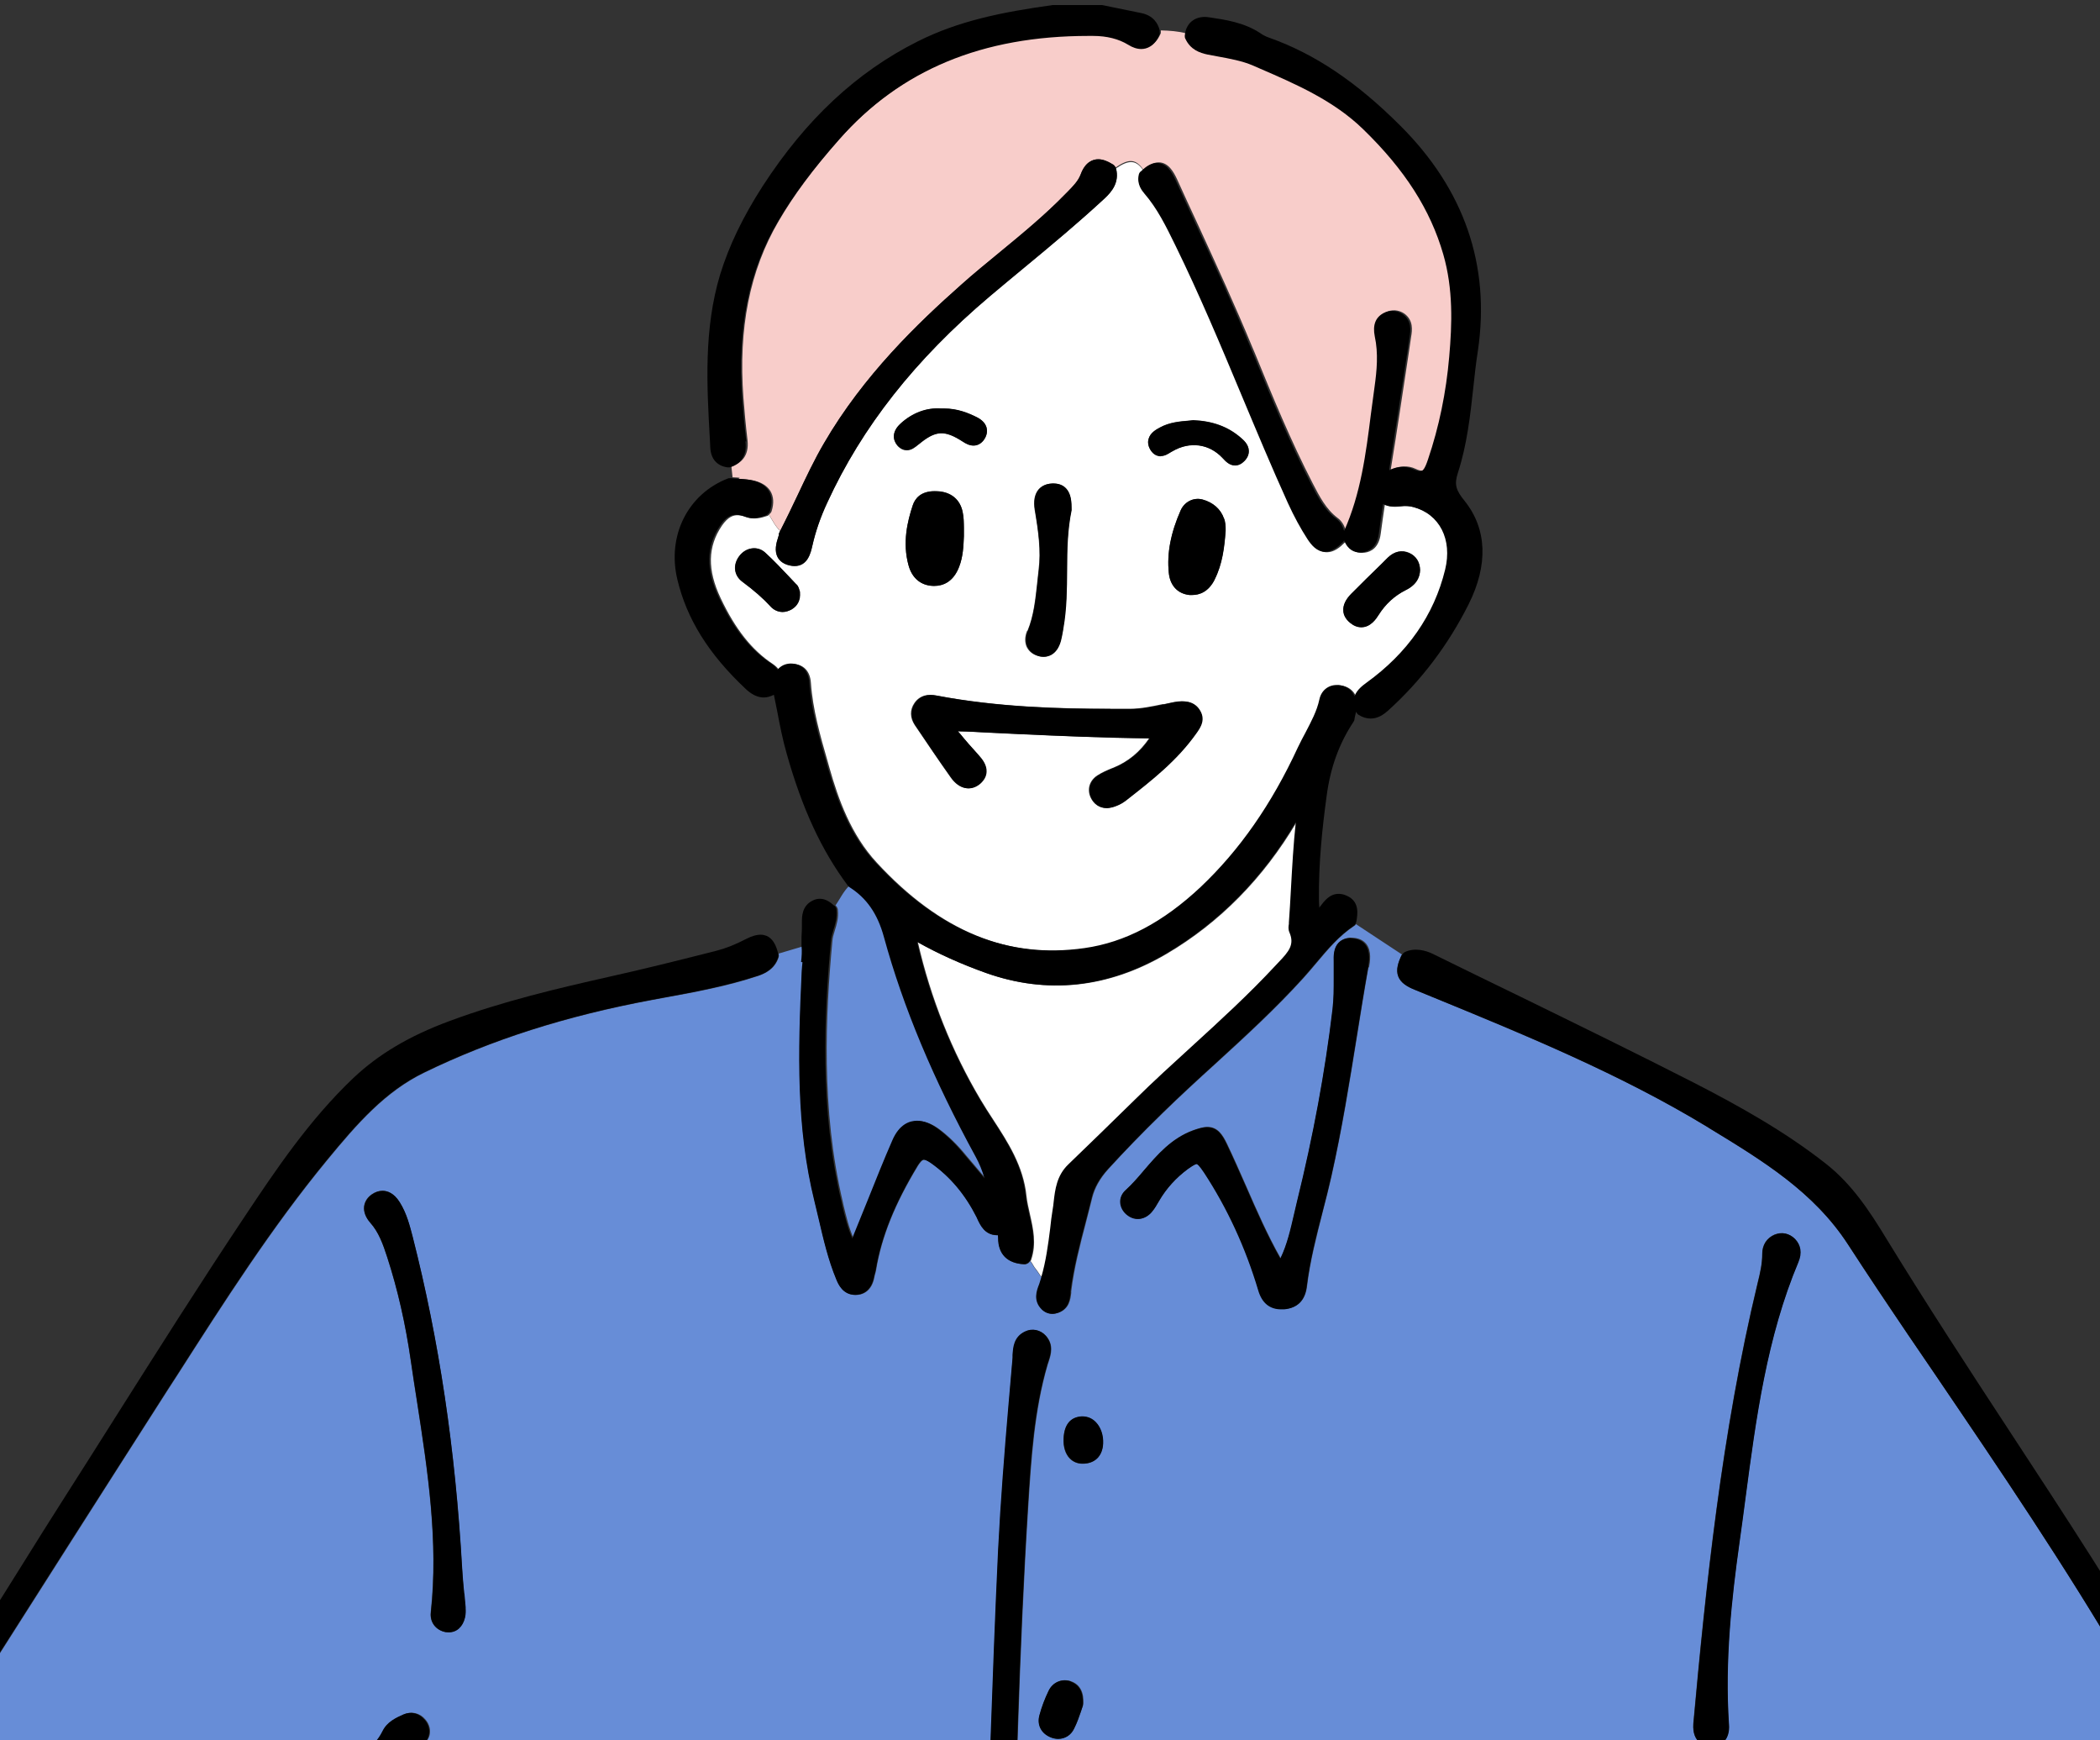<svg width="210" height="174" viewBox="0 0 210 174" fill="none" xmlns="http://www.w3.org/2000/svg">
<rect x="0" y="0" width="210" height="174" fill="#333333" stroke="none"/>
<path d="M217.691 176.802C216.607 173.755 214.93 170.932 213.315 168.192L212.456 166.719C206.606 156.697 199.98 146.942 193.578 137.513L190.735 133.341C188.813 130.518 186.768 127.471 184.804 124.424C181.389 119.167 176.296 116.059 170.917 112.786L170.794 112.704C162.082 107.407 152.53 103.501 143.286 99.697L141.486 98.96C140.791 98.674 140.095 98.306 139.829 97.631C139.564 96.956 139.829 96.199 140.157 95.504C140.157 95.484 140.198 95.463 140.218 95.443C138.684 94.42 137.13 93.418 135.596 92.395C135.555 92.477 135.494 92.538 135.412 92.579C133.939 93.561 132.814 94.89 131.628 96.302C131.199 96.813 130.79 97.304 130.34 97.795C127.578 100.842 124.511 103.664 121.545 106.364C119.807 107.939 118.007 109.596 116.309 111.252C114.223 113.277 112.444 115.118 110.828 116.897C110.01 117.797 109.478 118.758 109.233 119.72C109.028 120.558 108.803 121.376 108.599 122.215C108.006 124.464 107.412 126.776 107.126 129.107V129.271C107.044 129.905 106.942 130.866 105.838 131.255C105.654 131.316 105.47 131.357 105.285 131.357C104.876 131.357 104.488 131.193 104.222 130.907C103.363 130.027 103.752 129.005 103.976 128.391C104.038 128.269 104.058 128.125 104.099 128.003L104.161 127.798C104.161 127.798 104.161 127.737 104.181 127.716C103.936 127.471 103.772 127.144 103.547 126.878C103.342 126.632 103.22 126.326 103.015 126.08C102.893 126.305 102.647 126.428 102.422 126.407C100.745 126.326 99.845 125.405 99.845 123.79C99.845 123.605 99.845 123.544 99.825 123.503C99.825 123.503 99.743 123.503 99.661 123.503C98.516 123.462 98.066 122.542 97.779 121.908L97.698 121.724C96.573 119.454 95.08 117.674 93.137 116.304C92.728 116.018 92.503 115.956 92.4 115.956C92.196 115.956 91.93 116.345 91.787 116.57C89.496 120.354 88.167 123.646 87.615 126.96C87.594 127.103 87.553 127.246 87.512 127.389C87.492 127.471 87.472 127.553 87.451 127.635C87.185 129.209 86.162 129.475 85.569 129.475C84.301 129.475 83.872 128.412 83.667 127.941C82.849 125.978 82.358 123.912 81.908 121.908C81.765 121.315 81.622 120.701 81.479 120.108C79.659 112.745 79.822 105.342 80.211 97.12C80.211 96.813 80.252 96.506 80.293 96.22C80.354 95.647 80.395 95.115 80.334 94.604C79.516 94.85 78.697 95.095 77.859 95.34C77.9 95.463 77.9 95.606 77.859 95.729C77.47 96.895 76.529 97.324 75.834 97.57C72.705 98.613 69.453 99.206 66.303 99.778L65.199 99.983C56.65 101.578 49.185 103.951 42.435 107.244C38.55 109.125 35.727 112.336 32.721 115.997C27.178 122.726 22.413 130.191 17.79 137.411L16.85 138.863C10.366 148.987 3.924 159.131 -2.539 169.276L-9.595 180.361C-9.698 180.524 -9.779 180.688 -9.861 180.872L-10.025 181.179C-10.025 181.179 -10.107 181.301 -10.168 181.363C-9.575 181.936 -8.839 182.345 -8.245 182.917C-8.143 182.917 -8.082 182.938 -8.082 183.04C-8.02 183.04 -8 183.081 -7.98 183.122C-7.898 183.183 -7.836 183.244 -7.755 183.306C-6.609 184.185 -5.464 185.065 -4.339 185.944C-4.237 185.944 -4.196 185.965 -4.175 186.067C-4.114 186.067 -4.094 186.108 -4.073 186.149C-3.991 186.21 -3.93 186.271 -3.848 186.333C-0.105 189.257 3.637 192.182 7.36 195.107C7.462 195.107 7.503 195.127 7.523 195.23L7.626 195.311C7.626 195.311 7.769 195.455 7.83 195.516C9.753 196.968 11.655 198.4 13.577 199.852C14.988 197.991 16.645 196.293 18.22 194.677C18.936 193.941 19.651 193.205 20.347 192.448L23.558 188.992C27.792 184.41 32.168 179.665 36.668 175.166C37.281 174.552 37.916 173.898 38.325 173.059C38.795 172.118 39.715 171.709 40.39 171.403C41.167 171.055 42.006 171.259 42.558 171.934C43.131 172.609 43.151 173.509 42.64 174.102C41.883 174.982 41.924 176.066 41.965 177.211V177.6C42.026 179.174 42.047 180.77 42.067 182.345C42.108 186.231 42.149 190.26 42.701 194.166C42.783 194.759 42.66 195.27 42.517 195.761C43.847 195.782 45.197 195.823 46.526 195.864C47.364 195.864 48.203 195.864 49.021 195.864C53.93 195.864 58.838 195.843 63.747 195.823C63.951 195.761 64.156 195.618 64.381 195.618C72.132 195.618 79.904 195.618 87.656 195.618C89.046 195.618 90.457 195.618 91.848 195.618C92.687 195.618 93.525 195.618 94.343 195.618C95.55 195.598 96.757 195.577 97.963 195.557C97.963 195.557 97.963 195.536 97.963 195.516C98.393 192.796 98.495 190.055 98.597 187.417L98.638 186.394C98.802 182.467 98.925 178.52 99.068 174.593C99.293 168.171 99.538 161.545 99.845 155.02C100.091 150.153 100.479 145.224 100.888 140.458C101.011 138.883 101.154 137.329 101.277 135.754V135.488C101.338 134.772 101.399 133.668 102.545 133.136C103.261 132.789 104.079 132.973 104.611 133.566C105.408 134.466 105.101 135.427 104.876 136.122L104.774 136.429C103.424 141.051 103.138 145.878 102.831 150.562C101.911 165.246 101.563 180.054 101.236 194.391C101.236 194.616 101.236 194.841 101.277 195.045L101.318 195.414C101.318 195.414 101.318 195.455 101.318 195.495C102.422 195.536 103.506 195.577 104.611 195.618C104.774 195.455 104.917 195.27 105.101 195.127C105.224 195.025 105.367 194.984 105.531 194.984H106.492C106.676 194.984 106.86 195.086 107.003 195.23C107.106 195.352 107.188 195.495 107.269 195.659C107.862 195.659 108.456 195.618 109.049 195.618C109.253 195.536 109.478 195.414 109.683 195.414C117.536 195.414 125.39 195.414 133.244 195.414C134.553 195.414 135.841 195.414 137.15 195.414C138.071 195.414 139.011 195.414 139.932 195.414C144.758 195.414 149.565 195.393 154.391 195.373C154.821 194.984 155.353 195.168 155.844 195.168C161.263 195.148 166.704 195.127 172.124 195.107C172.41 195.107 172.696 195.127 172.962 195.107C172.942 195.025 172.921 194.943 172.942 194.841L173.085 193.9C173.187 193.225 173.289 192.571 173.351 191.896L173.514 190.546C173.801 188.255 174.087 185.903 173.944 183.592C173.903 182.897 173.821 181.608 175.171 181.056C175.437 180.954 175.682 180.892 175.948 180.892C176.848 180.892 177.482 181.547 177.85 181.956C178.321 182.467 178.812 182.979 179.282 183.51C180.243 184.574 181.266 185.678 182.309 186.66C184.497 188.705 186.583 190.873 188.608 192.98C190.735 195.209 192.944 197.5 195.235 199.606C195.603 199.954 196.053 200.22 196.523 200.486C197.157 200.874 197.791 201.263 198.344 201.877C201.432 198.645 204.05 195.025 206.811 191.528C210.554 186.762 214.276 181.976 217.998 177.191C217.896 177.109 217.794 177.007 217.753 176.904L217.691 176.802ZM46.485 161.708C46.26 162.629 45.646 163.181 44.869 163.181C44.767 163.181 44.665 163.181 44.542 163.16C43.56 162.976 42.967 162.179 43.069 161.217C43.847 154.141 42.763 147.044 41.699 140.172C41.474 138.781 41.27 137.39 41.065 136C40.554 132.38 39.756 128.903 38.713 125.692C38.284 124.362 37.854 123.176 37.016 122.235C36.566 121.724 36.341 121.151 36.402 120.619C36.443 120.292 36.606 119.801 37.159 119.413C37.506 119.167 37.874 119.045 38.243 119.045C38.693 119.045 39.368 119.249 39.961 120.19C40.656 121.294 40.963 122.521 41.249 123.626C43.908 133.995 45.524 144.835 46.199 156.8C46.24 157.597 46.321 158.415 46.403 159.295L46.526 160.645V160.788C46.526 160.972 46.526 161.34 46.465 161.688L46.485 161.708ZM108.312 170.4C108.312 170.4 108.312 170.544 108.271 170.605C108.21 170.748 108.169 170.912 108.108 171.096C107.924 171.607 107.719 172.241 107.412 172.834C107.106 173.468 106.513 173.836 105.838 173.836C105.613 173.836 105.388 173.795 105.163 173.714C104.161 173.346 103.69 172.466 103.956 171.484C104.181 170.646 104.488 169.828 104.876 169.03C105.285 168.171 106.206 167.782 107.106 168.089C108.435 168.56 108.353 169.93 108.333 170.38L108.312 170.4ZM108.251 146.348C107.74 146.348 107.31 146.164 106.963 145.817C106.533 145.367 106.308 144.671 106.349 143.833C106.41 142.442 107.024 141.706 108.169 141.624C108.742 141.624 109.212 141.828 109.58 142.217C110.071 142.728 110.337 143.526 110.296 144.344C110.235 145.612 109.458 146.348 108.251 146.348ZM136.843 96.731C136.434 99.022 136.066 101.312 135.698 103.624C134.962 108.205 134.205 112.929 133.162 117.552C132.896 118.758 132.589 119.944 132.283 121.131C131.669 123.565 131.014 126.06 130.708 128.575C130.544 129.987 129.787 130.764 128.458 130.866C128.356 130.866 128.253 130.866 128.151 130.866C127.006 130.866 126.229 130.232 125.86 128.964C124.592 124.71 122.772 120.742 120.441 117.204C119.95 116.447 119.766 116.345 119.704 116.345C119.602 116.345 119.377 116.427 118.804 116.856C117.618 117.736 116.657 118.799 115.941 120.026C115.696 120.456 115.471 120.824 115.184 121.172C114.509 121.949 113.548 122.072 112.791 121.478C112.362 121.151 112.096 120.66 112.055 120.169C112.055 119.72 112.219 119.29 112.566 118.983C113.241 118.37 113.814 117.695 114.448 116.958C115.798 115.404 117.168 113.788 119.336 112.991C119.807 112.827 120.297 112.663 120.747 112.663C121.79 112.663 122.281 113.482 122.69 114.32C123.365 115.731 123.999 117.183 124.633 118.615C125.676 121.008 126.76 123.483 128.069 125.794C128.765 124.362 129.112 122.849 129.44 121.356C129.542 120.906 129.644 120.476 129.746 120.047C131.342 113.584 132.528 107.121 133.285 100.883C133.407 99.86 133.407 98.797 133.407 97.754C133.407 97.345 133.407 96.936 133.407 96.506V96.158C133.407 95.524 133.366 94.747 133.898 94.216C134.205 93.909 134.614 93.745 135.146 93.745C135.841 93.766 136.291 93.97 136.618 94.359C137.191 95.075 137.007 96.138 136.905 96.711L136.843 96.731ZM179.834 126.142C176.664 133.668 175.58 141.828 174.537 149.723C174.332 151.237 174.128 152.75 173.923 154.264C173.167 159.663 172.43 166.044 172.88 172.405C172.921 173.1 172.758 173.714 172.39 174.102C172.083 174.43 171.674 174.593 171.203 174.593C171.203 174.593 171.101 174.593 171.081 174.593C170.508 174.552 169.199 174.266 169.322 172.343C170.549 158.865 172.144 143.26 175.764 128.228C176.01 127.246 176.214 126.326 176.214 125.385C176.214 124.464 176.664 123.769 177.462 123.421C178.178 123.135 178.914 123.299 179.466 123.851C180.059 124.464 180.182 125.262 179.814 126.142H179.834Z" fill="#678DD7"/>
<path d="M111.564 16.762C111.564 16.762 111.605 16.824 111.605 16.865C111.953 18.256 111.176 19.176 110.48 19.83C107.863 22.244 105.102 24.555 102.402 26.784C101.256 27.745 100.091 28.686 98.966 29.647C91.521 35.947 86.204 42.676 82.727 50.263C82.031 51.756 81.54 53.168 81.234 54.579C81.07 55.295 80.784 56.604 79.454 56.604C79.311 56.604 79.147 56.583 78.963 56.542C78.411 56.419 78.002 56.133 77.777 55.745C77.409 55.09 77.614 54.333 77.839 53.658C77.859 53.597 77.859 53.536 77.879 53.495V53.331C77.879 53.331 77.941 53.209 77.982 53.147C77.982 53.127 78.002 53.106 78.023 53.086C77.532 52.636 77.245 52.022 76.898 51.47C76.857 51.511 76.796 51.552 76.755 51.572C76.1 51.797 75.405 51.961 74.709 51.715C74.362 51.593 74.034 51.511 73.769 51.511C73.359 51.511 72.828 51.634 72.194 52.554C70.762 54.661 70.721 56.972 72.071 59.815C73.544 62.923 75.2 65.01 77.307 66.4C77.573 66.584 77.777 66.789 77.92 66.993C78.207 66.625 78.636 66.4 79.209 66.38C80.334 66.38 81.009 67.075 81.091 68.261C81.275 70.941 82.031 73.579 82.768 76.136L82.952 76.79C83.831 79.899 85.099 83.457 87.676 86.239C94.057 93.152 100.888 95.933 108.619 94.829C112.689 94.256 116.493 92.252 120.236 88.714C124.143 85.053 127.313 80.472 129.951 74.765C130.197 74.254 130.462 73.743 130.728 73.252C131.301 72.168 131.853 71.145 132.099 69.979C132.283 69.1 132.978 68.527 133.837 68.527C133.857 68.527 134.001 68.527 134.021 68.527C134.778 68.589 135.351 69.018 135.616 69.652C135.862 68.977 136.475 68.548 136.803 68.302C140.934 65.337 143.572 61.533 144.677 56.992C145.413 53.965 144.125 51.45 141.486 50.734C141.2 50.652 140.914 50.611 140.648 50.611H140.484C140.014 50.652 139.727 50.672 139.502 50.672C139.073 50.672 138.746 50.591 138.48 50.427V50.488C138.337 51.47 138.193 52.431 138.071 53.372C137.887 54.763 137.109 55.172 136.475 55.254C136.373 55.254 136.271 55.274 136.169 55.274C135.657 55.274 134.982 55.049 134.594 54.068C134.553 54.129 134.532 54.19 134.492 54.231C134.001 54.722 133.408 55.213 132.692 55.213C131.874 55.213 131.321 54.538 130.933 53.945C130.237 52.902 129.603 51.715 128.969 50.325C127.354 46.746 125.799 43.085 124.327 39.526C122.261 34.577 120.114 29.463 117.721 24.575C116.78 22.653 115.921 20.894 114.612 19.38C114.428 19.155 113.835 18.48 114.06 17.519C114.08 17.396 114.162 17.274 114.244 17.192C114.285 17.151 114.326 17.11 114.366 17.09C113.63 15.965 112.894 15.944 111.585 16.844L111.564 16.762ZM79.168 60.919C78.882 61.083 78.575 61.185 78.248 61.185C77.798 61.185 77.368 61.001 77.041 60.633C76.305 59.835 75.405 59.037 74.219 58.158C73.38 57.524 73.257 56.481 73.912 55.601C74.566 54.722 75.732 54.538 76.489 55.233C77.368 56.031 78.186 56.91 78.984 57.749L79.618 58.424C79.843 58.649 79.904 58.915 79.925 59.058C79.945 59.119 79.966 59.181 79.966 59.242C80.027 59.978 79.741 60.551 79.147 60.919H79.168ZM135.126 59.365C136.107 58.362 137.109 57.381 138.112 56.419L138.786 55.745C139.441 55.111 140.198 54.947 140.934 55.274C141.609 55.581 141.998 56.195 142.018 56.992C141.977 58.281 140.954 58.792 140.607 58.976C139.461 59.549 138.562 60.387 137.846 61.512C137.662 61.798 137.089 62.698 136.148 62.698C135.78 62.698 135.412 62.555 135.044 62.269C134.492 61.839 134.369 61.369 134.348 61.042C134.307 60.49 134.573 59.917 135.126 59.365ZM102.749 63.066C103.363 61.553 103.527 59.978 103.711 58.301C103.752 57.872 103.813 57.422 103.854 56.992C104.099 55.07 103.833 53.127 103.465 50.979C103.322 50.12 103.445 49.445 103.813 48.975C104.038 48.709 104.447 48.382 105.204 48.341C105.838 48.32 106.267 48.505 106.574 48.832C107.106 49.364 107.147 50.182 107.126 51C106.717 52.983 106.697 54.926 106.676 56.972C106.676 58.874 106.635 60.837 106.308 62.78L106.267 63.046C106.206 63.373 106.145 63.721 106.063 64.048C105.695 65.5 104.754 65.664 104.345 65.664C104.14 65.664 103.936 65.623 103.711 65.562C103.097 65.357 102.811 64.969 102.668 64.682C102.463 64.212 102.463 63.66 102.709 63.066H102.749ZM90.049 42.369C91.235 41.285 92.646 40.753 94.098 40.855C94.139 40.855 94.282 40.855 94.405 40.855C95.775 40.855 96.88 41.326 97.698 41.735C98.23 42.001 98.557 42.348 98.659 42.778C98.72 43.044 98.741 43.453 98.434 43.923C98.168 44.332 97.78 44.557 97.35 44.557C96.941 44.557 96.573 44.353 96.287 44.169C94.446 42.982 93.566 43.023 91.848 44.455C91.501 44.741 91.153 45.028 90.683 45.028C90.437 45.028 90.069 44.946 89.721 44.537C89.292 44.025 89.149 43.187 90.049 42.389V42.369ZM91.276 50.509C91.48 49.875 92.032 49.098 93.464 49.098C93.628 49.098 93.771 49.098 93.934 49.118C95.182 49.241 96.021 49.977 96.266 51.184C96.368 51.715 96.368 52.227 96.389 52.738C96.389 52.943 96.389 53.147 96.389 53.352V53.597C96.348 54.599 96.307 55.622 95.918 56.645C95.325 58.24 94.221 58.567 93.423 58.567H93.321C92.073 58.526 91.194 57.79 90.846 56.481C90.233 54.231 90.744 52.104 91.276 50.509ZM121.484 57.913C120.829 59.201 119.889 59.487 119.234 59.487C119.152 59.487 119.05 59.487 118.948 59.487C117.761 59.365 117.005 58.547 116.882 57.279C116.678 55.315 117.087 53.27 118.068 51.02C118.457 50.161 119.357 49.711 120.236 49.936C121.3 50.222 122.077 50.897 122.404 51.859C122.527 52.227 122.547 52.595 122.547 52.881C122.547 52.963 122.547 53.025 122.547 53.086C122.425 54.763 122.22 56.399 121.463 57.913H121.484ZM114.857 43.882C115.021 43.269 115.634 42.941 115.982 42.737C116.964 42.205 117.986 42.123 118.968 42.042L119.316 42.001C121.279 42.083 122.793 42.655 124.04 43.719C124.327 43.964 124.858 44.414 124.879 45.048C124.879 45.314 124.818 45.703 124.429 46.091C124.143 46.377 123.836 46.521 123.509 46.521C122.936 46.521 122.568 46.112 122.261 45.784C120.911 44.332 118.948 44.107 117.271 45.089L117.087 45.191C116.821 45.355 116.493 45.58 116.084 45.58C115.798 45.58 115.369 45.477 115.041 44.946C114.755 44.496 114.775 44.107 114.857 43.862V43.882ZM116.35 70.409C116.698 70.327 117.066 70.266 117.414 70.184C118.436 70 119.316 70.123 119.848 70.859C120.584 71.882 119.991 72.72 119.602 73.272C117.659 76.054 115.103 78.017 112.648 79.94L112.464 80.083C112.055 80.41 111.585 80.594 111.258 80.676C111.053 80.737 110.828 80.778 110.624 80.778C109.928 80.778 109.356 80.39 109.049 79.715C108.681 78.897 108.947 78.038 109.724 77.526C110.194 77.22 110.685 77.015 111.176 76.811L111.339 76.749C112.832 76.136 113.978 75.174 114.919 73.804C110.399 73.763 106.001 73.579 101.747 73.374L98.352 73.211C97.575 73.17 96.777 73.129 96 73.109C95.918 73.109 95.837 73.109 95.755 73.088C95.755 73.088 95.755 73.088 95.755 73.109L95.918 73.293C96.532 74.029 97.166 74.765 97.8 75.461C98.209 75.931 98.639 76.483 98.598 77.158C98.577 77.588 98.352 77.997 97.964 78.344C97.043 79.142 95.898 78.897 95.08 77.751C93.853 76.013 92.666 74.254 91.46 72.475C90.989 71.759 90.969 70.961 91.439 70.286C91.685 69.918 92.176 69.468 93.014 69.468C93.198 69.468 93.403 69.489 93.607 69.529C99.825 70.716 106.145 70.859 110.951 70.859C111.626 70.859 112.301 70.859 112.976 70.859C114.06 70.859 115.144 70.634 116.309 70.388L116.35 70.409Z" fill="white"/>
<path d="M135.657 71.227C135.657 71.227 135.678 71.227 135.698 71.207C135.698 71.186 135.698 71.166 135.678 71.145C135.678 71.186 135.678 71.207 135.678 71.248L135.657 71.227Z" fill="white"/>
<path d="M73.851 47.87C74.321 47.891 74.771 47.932 75.221 48.014C76.08 48.177 76.694 48.545 77.041 49.098C77.368 49.65 77.409 50.325 77.164 51.102C77.123 51.245 77.021 51.347 76.898 51.45C77.246 52.002 77.532 52.615 78.023 53.065C78.636 51.879 79.23 50.652 79.782 49.466C80.6 47.748 81.418 45.989 82.4 44.312C86.347 37.522 91.808 32.286 96.103 28.482C97.371 27.357 98.721 26.252 100.009 25.189C102.218 23.369 104.509 21.487 106.533 19.401L106.758 19.176C107.311 18.624 107.822 18.092 108.067 17.437C108.538 16.19 109.294 15.924 109.826 15.924C110.276 15.924 110.747 16.108 111.319 16.456C111.422 16.538 111.503 16.64 111.565 16.742C112.874 15.842 113.589 15.863 114.346 16.987C114.755 16.619 115.267 16.231 115.86 16.231C116.821 16.231 117.353 17.151 117.721 17.949C118.416 19.483 119.112 20.996 119.827 22.53C121.648 26.498 123.529 30.588 125.227 34.699L125.472 35.272C127.252 39.628 129.092 44.107 131.281 48.341C131.935 49.609 132.61 50.918 133.755 51.777C134.226 52.125 134.451 52.595 134.574 53.025C136.23 49.323 136.742 45.273 137.253 41.346C137.376 40.426 137.478 39.505 137.621 38.606C137.846 36.99 138.01 35.272 137.641 33.574C137.416 32.47 137.703 31.672 138.521 31.243C139.155 30.916 139.85 30.956 140.423 31.345C141.364 32.02 141.221 33.042 141.118 33.636L140.893 35.17C140.3 39.056 139.728 42.941 139.094 46.827C139.094 46.868 139.094 46.909 139.094 46.95C139.912 46.562 140.832 46.521 141.548 46.868C141.875 47.032 142.08 47.052 142.182 47.052C142.427 47.052 142.611 46.868 142.959 45.887C144.063 42.635 144.779 39.178 145.086 35.599C145.372 32.347 145.495 28.85 144.493 25.373C143.204 20.914 140.668 16.926 136.476 12.856C133.531 9.993 129.767 8.357 126.127 6.782L125.472 6.495C124.388 6.025 123.12 5.8 121.893 5.575C121.566 5.514 121.239 5.452 120.911 5.391C120.155 5.248 119.214 4.941 118.703 3.816C118.662 3.714 118.641 3.591 118.641 3.489C118.641 3.448 118.641 3.407 118.662 3.346C117.823 3.121 116.944 3.059 116.085 3.039C116.085 3.121 116.085 3.223 116.085 3.305C115.573 4.532 114.796 4.777 114.244 4.777C113.835 4.777 113.385 4.634 112.935 4.348C111.994 3.775 110.828 3.468 109.417 3.468H108.988C98.332 3.468 90.151 6.864 83.995 13.858C81.336 16.865 79.393 19.483 77.88 22.08C74.975 27.029 73.83 32.797 74.341 39.751C74.444 41.06 74.566 42.451 74.751 44.005C74.935 45.641 74.055 46.296 73.278 46.582C73.237 46.582 73.176 46.582 73.135 46.602C73.176 46.971 73.217 47.359 73.257 47.727C73.298 47.727 73.339 47.707 73.401 47.727C73.585 47.727 73.789 47.748 73.973 47.768L73.851 47.87Z" fill="#F8CDCA"/>
<path d="M83.79 91.004C83.872 91.761 83.668 92.436 83.484 93.029C83.361 93.418 83.259 93.766 83.238 94.113C82.563 101.353 82.072 110.864 84.302 120.251L84.343 120.456C84.629 121.642 84.895 122.787 85.386 123.871C85.386 123.851 85.386 123.83 85.406 123.79C85.447 123.667 85.488 123.544 85.529 123.442C85.999 122.297 86.47 121.131 86.94 119.965C87.717 118.022 88.515 116.018 89.374 114.054C90.069 112.438 91.112 112.091 91.849 112.091C92.523 112.091 93.239 112.377 93.976 112.929C94.876 113.604 95.755 114.463 96.655 115.568C97.289 116.324 97.923 117.061 98.598 117.858C98.352 117.04 98.066 116.365 97.718 115.711C93.464 107.919 90.458 100.719 88.535 93.725C87.901 91.393 86.797 89.818 85.079 88.734C85.017 88.693 84.956 88.632 84.915 88.571C84.343 89.123 83.995 89.88 83.545 90.534C83.545 90.534 83.545 90.534 83.565 90.534C83.688 90.636 83.77 90.8 83.79 90.963V91.004Z" fill="#678DD7"/>
<path d="M105.347 120.947C105.388 120.681 105.409 120.415 105.45 120.169C105.593 118.942 105.736 117.552 106.902 116.447C109.152 114.3 111.36 112.132 113.569 109.964C115.43 108.123 117.394 106.344 119.296 104.605C122.098 102.049 125.002 99.39 127.62 96.567L127.927 96.24C128.97 95.136 129.543 94.461 129.031 93.254C128.888 92.947 128.929 92.62 128.97 92.395V92.252C129.052 91.148 129.113 90.043 129.174 88.939C129.297 86.73 129.42 84.46 129.665 82.189C126.332 87.814 121.955 92.252 116.678 95.361C110.829 98.797 104.734 99.451 98.639 97.283C96.124 96.383 93.874 95.381 91.788 94.195C93.076 99.819 95.203 105.137 98.087 109.984C98.475 110.639 98.885 111.273 99.314 111.927C100.807 114.218 102.341 116.59 102.648 119.556C102.709 120.149 102.852 120.763 102.995 121.397C103.323 122.849 103.67 124.342 103.118 125.957C103.118 125.998 103.077 126.039 103.057 126.08C103.261 126.326 103.384 126.653 103.589 126.878C103.814 127.144 103.977 127.491 104.223 127.716C104.693 126.142 104.918 124.444 105.123 122.808C105.204 122.174 105.286 121.56 105.368 120.926L105.347 120.947Z" fill="white"/>
<path d="M80.252 96.199C80.211 96.506 80.191 96.813 80.17 97.099C79.782 105.321 79.618 112.725 81.438 120.088C81.582 120.681 81.725 121.294 81.868 121.887C82.338 123.892 82.809 125.957 83.627 127.921C83.811 128.371 84.261 129.455 85.529 129.455C86.122 129.455 87.124 129.189 87.41 127.614C87.41 127.532 87.451 127.45 87.472 127.369C87.513 127.226 87.554 127.082 87.574 126.939C88.126 123.646 89.456 120.333 91.746 116.549C91.889 116.324 92.135 115.936 92.36 115.936C92.462 115.936 92.687 115.997 93.096 116.284C95.019 117.654 96.512 119.433 97.657 121.703L97.739 121.887C98.025 122.501 98.475 123.442 99.621 123.483C99.723 123.483 99.784 123.483 99.784 123.483C99.784 123.503 99.805 123.585 99.805 123.769C99.805 125.385 100.725 126.305 102.382 126.387C102.627 126.407 102.852 126.264 102.975 126.06C102.995 126.019 103.036 125.978 103.036 125.937C103.588 124.321 103.261 122.828 102.913 121.376C102.77 120.742 102.627 120.149 102.566 119.535C102.259 116.549 100.725 114.197 99.232 111.907C98.823 111.273 98.393 110.618 98.005 109.964C95.121 105.117 92.994 99.799 91.705 94.174C93.792 95.34 96.041 96.363 98.557 97.263C104.652 99.431 110.747 98.776 116.596 95.34C121.873 92.232 126.249 87.814 129.583 82.169C129.338 84.419 129.215 86.709 129.092 88.918C129.031 90.023 128.97 91.127 128.888 92.232V92.375C128.847 92.6 128.806 92.927 128.949 93.234C129.46 94.44 128.908 95.115 127.845 96.22L127.538 96.547C124.92 99.369 122.016 102.028 119.214 104.585C117.312 106.323 115.348 108.103 113.487 109.943C111.278 112.111 109.049 114.279 106.82 116.427C105.674 117.531 105.511 118.922 105.368 120.149C105.347 120.415 105.306 120.681 105.265 120.926C105.163 121.56 105.081 122.174 105.02 122.808C104.815 124.444 104.59 126.121 104.12 127.716C104.12 127.737 104.12 127.778 104.1 127.798L104.038 128.003C103.997 128.146 103.956 128.269 103.915 128.391C103.67 129.005 103.281 130.027 104.161 130.907C104.447 131.193 104.815 131.357 105.224 131.357C105.408 131.357 105.593 131.316 105.777 131.255C106.881 130.866 106.983 129.905 107.045 129.271V129.107C107.351 126.776 107.945 124.464 108.538 122.215C108.763 121.397 108.967 120.558 109.172 119.72C109.397 118.758 109.949 117.797 110.767 116.897C112.383 115.138 114.183 113.277 116.248 111.252C117.946 109.596 119.746 107.939 121.484 106.364C124.45 103.644 127.517 100.842 130.279 97.795C130.708 97.304 131.138 96.813 131.567 96.302C132.753 94.89 133.878 93.561 135.351 92.579C135.433 92.538 135.494 92.457 135.535 92.395C135.576 92.313 135.617 92.232 135.637 92.129C135.76 91.413 136.005 90.064 134.574 89.511C134.328 89.409 134.083 89.368 133.858 89.368C132.958 89.368 132.426 90.084 131.997 90.657C131.976 90.698 131.956 90.718 131.935 90.759C131.915 90.493 131.894 90.207 131.894 89.921C131.853 86.239 132.242 82.68 132.651 79.674C133.019 76.77 133.919 74.315 135.351 72.168C135.412 72.086 135.433 72.004 135.453 71.902C135.453 71.759 135.514 71.616 135.535 71.472C135.555 71.391 135.576 71.309 135.596 71.227C135.596 71.186 135.596 71.166 135.596 71.125C135.596 71.145 135.596 71.166 135.617 71.186C135.678 71.309 135.76 71.411 135.862 71.472C136.251 71.718 136.66 71.841 137.069 71.841C137.825 71.841 138.419 71.391 138.787 71.063C142.08 68.098 144.8 64.519 146.865 60.408C148.829 56.481 148.706 52.902 146.477 50.1C145.597 49.016 145.393 48.464 145.802 47.236C146.702 44.455 147.029 41.53 147.336 38.708C147.458 37.501 147.602 36.274 147.786 35.088C149.054 26.539 146.436 18.951 140.034 12.57C135.637 8.172 131.444 5.371 126.883 3.755C126.597 3.653 126.29 3.509 126.045 3.325C124.409 2.241 122.548 1.975 120.911 1.73C119.643 1.525 118.662 2.2 118.498 3.407C118.498 3.448 118.498 3.489 118.478 3.55C118.478 3.673 118.478 3.775 118.539 3.877C119.05 4.982 119.991 5.289 120.748 5.452C121.075 5.514 121.402 5.575 121.729 5.636C122.957 5.861 124.225 6.086 125.309 6.557L125.963 6.843C129.604 8.418 133.367 10.054 136.312 12.917C140.505 16.987 143.041 20.976 144.329 25.434C145.331 28.911 145.209 32.408 144.922 35.66C144.616 39.24 143.9 42.696 142.795 45.948C142.468 46.93 142.264 47.114 142.018 47.114C141.916 47.114 141.711 47.073 141.384 46.93C140.668 46.582 139.748 46.602 138.93 47.011C138.93 46.971 138.93 46.93 138.93 46.889C139.543 43.003 140.137 39.117 140.73 35.231L140.955 33.697C141.057 33.083 141.2 32.061 140.259 31.406C139.707 31.018 138.991 30.977 138.357 31.304C137.539 31.734 137.253 32.511 137.478 33.636C137.846 35.333 137.682 37.051 137.457 38.667C137.335 39.587 137.212 40.487 137.089 41.407C136.598 45.334 136.067 49.404 134.41 53.086C134.287 52.636 134.062 52.186 133.592 51.838C132.446 50.979 131.772 49.67 131.117 48.402C128.929 44.169 127.088 39.669 125.309 35.333L125.063 34.761C123.386 30.65 121.504 26.539 119.664 22.591C118.968 21.058 118.253 19.544 117.557 18.01C117.189 17.212 116.657 16.292 115.696 16.292C115.082 16.292 114.571 16.681 114.183 17.049C114.142 17.09 114.101 17.131 114.06 17.151C113.958 17.233 113.896 17.356 113.876 17.478C113.651 18.44 114.244 19.114 114.428 19.34C115.737 20.853 116.596 22.612 117.537 24.534C119.93 29.422 122.077 34.535 124.143 39.485C125.636 43.044 127.17 46.725 128.785 50.284C129.42 51.675 130.074 52.861 130.749 53.904C131.138 54.497 131.69 55.172 132.508 55.172C133.203 55.172 133.796 54.681 134.308 54.19C134.349 54.149 134.369 54.088 134.41 54.027C134.798 55.008 135.453 55.233 135.985 55.233C136.087 55.233 136.189 55.233 136.291 55.213C136.926 55.111 137.703 54.722 137.887 53.331C138.009 52.37 138.153 51.409 138.296 50.447V50.386C138.582 50.55 138.889 50.632 139.339 50.632C139.564 50.632 139.871 50.611 140.321 50.57H140.484C140.73 50.57 141.016 50.611 141.323 50.693C143.961 51.409 145.25 53.924 144.513 56.951C143.409 61.492 140.75 65.296 136.639 68.261C136.312 68.507 135.698 68.936 135.453 69.611C135.187 68.977 134.614 68.568 133.858 68.486C133.858 68.486 133.694 68.486 133.674 68.486C132.794 68.486 132.119 69.059 131.935 69.939C131.69 71.084 131.138 72.106 130.565 73.211C130.299 73.702 130.033 74.213 129.788 74.724C127.149 80.431 123.959 84.991 120.073 88.673C116.31 92.211 112.505 94.215 108.456 94.788C100.725 95.892 93.914 93.111 87.513 86.198C84.936 83.417 83.688 79.858 82.788 76.749L82.604 76.095C81.868 73.538 81.111 70.9 80.927 68.221C80.845 67.034 80.17 66.339 79.045 66.339C78.493 66.359 78.064 66.584 77.757 66.953C77.614 66.748 77.43 66.543 77.143 66.359C75.037 64.989 73.38 62.883 71.908 59.774C70.558 56.931 70.599 54.64 72.03 52.513C72.644 51.593 73.196 51.47 73.605 51.47C73.871 51.47 74.198 51.531 74.546 51.675C75.241 51.941 75.937 51.756 76.591 51.531C76.653 51.511 76.693 51.47 76.734 51.429C76.857 51.347 76.959 51.225 77 51.081C77.246 50.284 77.205 49.609 76.877 49.077C76.53 48.525 75.937 48.157 75.057 47.993C74.607 47.911 74.157 47.891 73.687 47.85C73.503 47.85 73.298 47.83 73.114 47.809C73.073 47.809 73.032 47.809 72.971 47.809C72.91 47.809 72.848 47.809 72.808 47.83C68.778 49.384 66.692 53.556 67.735 57.933C68.676 61.88 70.844 65.378 74.587 68.895C75.18 69.448 75.773 69.734 76.387 69.734C76.714 69.734 77.041 69.632 77.389 69.468C77.491 70 77.614 70.552 77.716 71.084C77.982 72.495 78.268 73.968 78.677 75.379C80.211 80.819 82.134 84.991 84.772 88.53C84.813 88.591 84.874 88.652 84.936 88.693C86.654 89.777 87.758 91.352 88.392 93.684C90.315 100.699 93.321 107.878 97.575 115.67C97.923 116.304 98.209 116.999 98.455 117.817C97.78 117.02 97.146 116.284 96.512 115.527C95.612 114.422 94.732 113.563 93.832 112.888C93.096 112.336 92.38 112.05 91.705 112.05C90.949 112.05 89.926 112.398 89.231 114.013C88.372 115.977 87.574 117.981 86.797 119.924C86.326 121.09 85.856 122.235 85.386 123.401C85.345 123.524 85.283 123.626 85.263 123.749C85.263 123.769 85.263 123.79 85.243 123.83C84.752 122.746 84.486 121.601 84.199 120.415L84.159 120.21C81.929 110.823 82.42 101.312 83.095 94.072C83.115 93.725 83.238 93.356 83.34 92.988C83.525 92.395 83.729 91.72 83.647 90.963C83.647 90.8 83.545 90.636 83.422 90.534C83.422 90.534 83.422 90.534 83.402 90.534C83.034 90.207 82.584 89.859 81.991 89.859C81.725 89.859 81.479 89.921 81.213 90.064C80.191 90.595 80.191 91.659 80.191 92.191C80.191 92.722 80.191 93.213 80.15 93.725V94.461C80.15 94.461 80.15 94.522 80.15 94.563C80.211 95.074 80.17 95.627 80.109 96.179L80.252 96.199Z" fill="black"/>
<path d="M-9.902 180.852C-9.82 180.688 -9.738 180.504 -9.636 180.34L-2.58 169.255C3.863 159.111 10.326 148.966 16.809 138.842L17.75 137.39C22.372 130.171 27.137 122.706 32.68 115.977C35.707 112.295 38.509 109.105 42.395 107.223C49.165 103.93 56.609 101.558 65.158 99.963L66.263 99.758C69.412 99.185 72.664 98.572 75.793 97.549C76.469 97.324 77.43 96.895 77.818 95.709C77.859 95.586 77.859 95.443 77.818 95.32C77.593 94.502 77.062 92.6 74.587 93.888C73.482 94.461 72.542 94.829 71.642 95.054L70.926 95.238C67.694 96.056 64.34 96.895 61.027 97.631C55.852 98.797 50.33 100.085 44.931 102.09C40.902 103.583 37.855 105.403 35.339 107.775C30.921 111.968 27.526 117.04 24.54 121.519C20.102 128.166 15.766 135.018 11.573 141.644C9.835 144.405 8.076 147.167 6.317 149.928C4.906 152.136 3.515 154.366 2.124 156.595C-2.641 164.224 -7.591 172.118 -13.195 179.358C-13.665 179.972 -13.788 180.688 -13.563 181.506C-13.522 181.649 -13.44 181.772 -13.317 181.874C-12.867 182.222 -12.417 182.406 -11.967 182.406C-11.129 182.406 -10.515 181.772 -10.188 181.363C-10.127 181.301 -10.086 181.22 -10.045 181.179L-9.881 180.872L-9.902 180.852Z" fill="black"/>
<path d="M74.627 44.128C74.443 42.573 74.321 41.183 74.218 39.874C73.707 32.92 74.853 27.132 77.757 22.203C79.27 19.605 81.213 16.987 83.872 13.981C90.049 6.986 98.23 3.591 108.865 3.591H109.294C110.705 3.591 111.871 3.898 112.812 4.471C113.262 4.757 113.712 4.9 114.121 4.9C114.673 4.9 115.45 4.655 115.962 3.428C116.003 3.346 115.962 3.243 115.962 3.162C115.962 3.1 115.982 3.059 115.962 2.998C115.798 2.364 115.348 1.546 114.1 1.301L110.194 0.503C110.194 0.503 110.112 0.503 110.051 0.503H105.286C100.132 1.219 95.837 2.098 91.766 4.143C85.651 7.211 80.6 11.936 76.284 18.583C74.28 21.692 72.889 24.596 72.01 27.459C70.373 32.899 70.68 38.503 70.987 43.923L71.028 44.762C71.089 45.887 71.703 46.582 72.746 46.725C72.787 46.725 72.807 46.725 72.848 46.725C72.869 46.725 72.909 46.725 72.93 46.725C72.971 46.725 73.032 46.725 73.073 46.705C73.85 46.439 74.75 45.764 74.546 44.128H74.627Z" fill="black"/>
<path d="M220.719 174.43C220.33 173.693 219.839 172.814 219.328 171.975L217.242 168.621C214.563 164.326 211.883 160.011 209.163 155.736C206.484 151.523 203.702 147.269 201.003 143.158C196.912 136.92 192.699 130.457 188.731 123.994C186.932 121.028 185.214 118.431 182.637 116.386C178.362 113.011 173.556 110.393 169.424 108.266C163.657 105.321 157.746 102.437 152.019 99.635C149.115 98.224 146.211 96.813 143.307 95.381C142.611 95.034 141.466 94.706 140.464 95.197C140.362 95.258 140.28 95.34 140.218 95.443C140.218 95.463 140.157 95.484 140.157 95.504C139.83 96.199 139.564 96.956 139.83 97.631C140.096 98.306 140.771 98.674 141.486 98.96L143.286 99.697C152.531 103.48 162.082 107.407 170.795 112.704L170.917 112.786C176.296 116.059 181.389 119.167 184.805 124.424C186.788 127.471 188.834 130.518 190.736 133.341L193.579 137.513C199.98 146.942 206.607 156.718 212.456 166.719L213.315 168.192C214.931 170.932 216.608 173.775 217.692 176.802C217.733 176.904 217.835 177.007 217.937 177.088C217.999 177.129 218.04 177.191 218.101 177.211C218.469 177.416 218.899 177.661 219.41 177.661C219.839 177.661 220.248 177.497 220.576 177.15C221.619 176.107 220.964 174.9 220.719 174.43Z" fill="black"/>
<path d="M101.236 195.025C101.216 194.8 101.195 194.575 101.195 194.371C101.523 180.054 101.87 165.226 102.791 150.541C103.077 145.858 103.384 141.031 104.734 136.409L104.836 136.102C105.061 135.406 105.368 134.466 104.57 133.545C104.038 132.952 103.22 132.768 102.504 133.116C101.359 133.648 101.298 134.732 101.257 135.468V135.734C101.114 137.309 100.991 138.883 100.848 140.438C100.439 145.203 100.05 150.132 99.805 155C99.498 161.524 99.252 168.151 99.027 174.573C98.884 178.5 98.741 182.447 98.598 186.374L98.557 187.396C98.455 190.035 98.353 192.775 97.923 195.495C97.923 195.495 97.923 195.516 97.923 195.536C97.841 197.479 97.575 199.463 97.33 201.202C97.146 202.449 97.719 203.349 98.823 203.554C98.946 203.574 99.068 203.595 99.191 203.595C100.091 203.595 100.745 202.961 100.909 201.917C100.97 201.59 100.991 201.243 100.991 200.895V200.465C101.052 199.831 101.052 199.218 101.073 198.584C101.073 197.541 101.073 196.559 101.277 195.598C101.277 195.557 101.277 195.516 101.277 195.495C101.277 195.475 101.277 195.454 101.277 195.414L101.236 195.045V195.025Z" fill="black"/>
<path d="M42.62 194.186C42.067 190.28 42.026 186.251 41.986 182.365C41.986 180.79 41.945 179.195 41.904 177.62V177.231C41.842 176.086 41.801 174.982 42.558 174.123C43.069 173.53 43.049 172.63 42.476 171.955C41.924 171.28 41.086 171.075 40.308 171.423C39.633 171.73 38.713 172.118 38.243 173.08C37.834 173.918 37.2 174.573 36.586 175.186C32.087 179.686 27.71 184.431 23.476 189.012L20.265 192.468C19.57 193.225 18.854 193.961 18.138 194.698C16.543 196.334 14.907 198.011 13.495 199.872C13.393 200.015 13.332 200.22 13.373 200.404C13.475 200.936 13.659 202.04 14.886 202.306C15.029 202.347 15.172 202.347 15.316 202.347C16.297 202.347 16.85 201.57 17.156 201.161C19.733 197.541 22.76 194.146 25.358 191.323C26.319 190.28 27.28 189.237 28.221 188.173C31.514 184.533 34.95 180.79 38.631 177.416C38.713 177.334 38.795 177.252 38.877 177.17C38.877 177.334 38.877 177.456 38.877 177.579L38.999 180.095C39.204 184.799 39.449 189.666 39.204 194.432C39.163 195.23 39.327 195.802 39.674 196.17C39.981 196.498 40.758 196.825 42.006 196.375C42.211 196.313 42.354 196.15 42.415 195.945C42.415 195.884 42.456 195.823 42.476 195.761C42.62 195.27 42.742 194.739 42.66 194.166L42.62 194.186Z" fill="black"/>
<path d="M135.105 93.786C134.594 93.786 134.165 93.95 133.858 94.256C133.346 94.788 133.347 95.565 133.367 96.199V96.547C133.367 96.956 133.367 97.365 133.367 97.795C133.367 98.838 133.367 99.901 133.244 100.924C132.508 107.182 131.301 113.625 129.706 120.088C129.604 120.517 129.501 120.967 129.399 121.397C129.052 122.869 128.724 124.403 128.029 125.835C126.72 123.524 125.636 121.049 124.593 118.656C123.959 117.224 123.325 115.772 122.65 114.361C122.241 113.522 121.77 112.704 120.707 112.704C120.257 112.704 119.766 112.868 119.296 113.032C117.128 113.829 115.737 115.445 114.408 116.999C113.794 117.736 113.201 118.411 112.526 119.024C112.178 119.351 111.994 119.76 112.015 120.21C112.035 120.701 112.301 121.192 112.751 121.519C113.508 122.092 114.469 121.969 115.144 121.213C115.451 120.865 115.655 120.497 115.901 120.067C116.616 118.84 117.578 117.777 118.764 116.897C119.337 116.488 119.582 116.386 119.664 116.386C119.725 116.386 119.909 116.508 120.4 117.245C122.732 120.803 124.552 124.751 125.82 129.005C126.188 130.273 126.965 130.907 128.111 130.907C128.213 130.907 128.315 130.907 128.417 130.907C129.747 130.784 130.504 130.007 130.667 128.616C130.974 126.101 131.608 123.585 132.242 121.172C132.549 119.985 132.856 118.779 133.122 117.592C134.165 112.97 134.921 108.246 135.658 103.664C136.026 101.374 136.394 99.063 136.803 96.772C136.905 96.199 137.089 95.136 136.517 94.42C136.21 94.031 135.739 93.827 135.044 93.806L135.105 93.786Z" fill="black"/>
<path d="M177.483 123.442C176.685 123.769 176.215 124.485 176.235 125.405C176.235 126.346 176.03 127.266 175.785 128.248C172.165 143.26 170.57 158.886 169.343 172.364C169.22 174.307 170.529 174.593 171.101 174.614C171.101 174.614 171.204 174.614 171.224 174.614C171.695 174.614 172.104 174.45 172.41 174.123C172.779 173.734 172.963 173.121 172.901 172.425C172.472 166.064 173.188 159.683 173.944 154.284C174.169 152.77 174.353 151.257 174.558 149.744C175.601 141.849 176.685 133.688 179.855 126.162C180.223 125.283 180.1 124.485 179.507 123.871C178.955 123.319 178.198 123.156 177.503 123.442H177.483Z" fill="black"/>
<path d="M46.424 159.315C46.342 158.436 46.26 157.618 46.219 156.82C45.544 144.876 43.908 134.016 41.27 123.646C40.983 122.562 40.677 121.315 39.981 120.21C39.388 119.249 38.713 119.065 38.263 119.065C37.895 119.065 37.527 119.188 37.179 119.433C36.627 119.822 36.463 120.313 36.422 120.64C36.361 121.172 36.586 121.744 37.036 122.256C37.875 123.196 38.304 124.383 38.734 125.712C39.777 128.923 40.554 132.379 41.086 136.02C41.29 137.411 41.495 138.802 41.72 140.192C42.783 147.064 43.867 154.161 43.09 161.238C42.988 162.199 43.601 162.997 44.563 163.181C44.665 163.181 44.788 163.201 44.89 163.201C45.687 163.201 46.281 162.649 46.505 161.729C46.587 161.36 46.587 161.013 46.567 160.829V160.686L46.444 159.336L46.424 159.315Z" fill="black"/>
<path d="M107.086 168.11C106.186 167.803 105.265 168.192 104.856 169.051C104.468 169.848 104.161 170.666 103.936 171.505C103.67 172.487 104.141 173.366 105.143 173.734C105.368 173.816 105.593 173.857 105.818 173.857C106.493 173.857 107.086 173.489 107.392 172.855C107.699 172.262 107.904 171.628 108.088 171.116C108.149 170.932 108.211 170.769 108.251 170.625C108.272 170.564 108.292 170.482 108.292 170.421C108.292 169.971 108.374 168.58 107.065 168.13L107.086 168.11Z" fill="black"/>
<path d="M108.19 141.604C107.045 141.665 106.431 142.422 106.37 143.812C106.329 144.651 106.554 145.346 106.984 145.796C107.311 146.144 107.761 146.328 108.272 146.328C109.499 146.328 110.256 145.571 110.317 144.324C110.358 143.506 110.092 142.708 109.601 142.197C109.233 141.808 108.783 141.604 108.19 141.604Z" fill="black"/>
<path d="M77.9 53.311V53.474C77.9 53.474 77.859 53.597 77.839 53.638C77.614 54.313 77.43 55.07 77.777 55.724C78.002 56.133 78.411 56.399 78.964 56.522C79.127 56.563 79.291 56.583 79.454 56.583C80.763 56.583 81.07 55.274 81.234 54.558C81.561 53.147 82.031 51.736 82.727 50.243C86.204 42.676 91.521 35.926 98.966 29.627C100.111 28.666 101.257 27.704 102.402 26.764C105.102 24.534 107.863 22.244 110.481 19.81C111.176 19.155 111.953 18.235 111.606 16.844C111.606 16.803 111.565 16.783 111.565 16.742C111.503 16.619 111.421 16.517 111.319 16.456C110.767 16.108 110.276 15.924 109.826 15.924C109.274 15.924 108.517 16.19 108.067 17.437C107.822 18.092 107.311 18.603 106.758 19.176L106.533 19.401C104.509 21.487 102.218 23.369 100.009 25.189C98.721 26.252 97.371 27.336 96.103 28.482C91.808 32.286 86.347 37.522 82.4 44.312C81.418 45.989 80.579 47.768 79.782 49.466C79.209 50.652 78.636 51.879 78.023 53.065C78.023 53.086 78.002 53.106 77.982 53.127C77.962 53.188 77.941 53.249 77.921 53.311H77.9Z" fill="black"/>
<path d="M111.012 70.879C106.206 70.879 99.886 70.736 93.669 69.55C93.464 69.509 93.26 69.489 93.076 69.489C92.217 69.489 91.746 69.939 91.501 70.307C91.031 70.982 91.051 71.779 91.521 72.495C92.708 74.274 93.894 76.033 95.141 77.772C95.96 78.917 97.105 79.142 98.025 78.365C98.414 78.017 98.639 77.629 98.659 77.179C98.7 76.504 98.271 75.931 97.862 75.481C97.207 74.765 96.573 74.049 95.98 73.313L95.816 73.129C95.816 73.129 95.816 73.129 95.816 73.109C95.898 73.109 96.001 73.129 96.062 73.129C96.839 73.129 97.616 73.191 98.414 73.231L101.809 73.395C106.063 73.579 110.46 73.784 114.98 73.825C114.039 75.195 112.874 76.156 111.401 76.77L111.237 76.831C110.747 77.035 110.256 77.24 109.785 77.547C109.008 78.058 108.742 78.897 109.11 79.735C109.417 80.41 109.99 80.799 110.685 80.799C110.89 80.799 111.094 80.758 111.319 80.697C111.646 80.594 112.117 80.41 112.526 80.103L112.71 79.96C115.164 78.038 117.7 76.074 119.664 73.293C120.052 72.74 120.646 71.902 119.909 70.879C119.377 70.143 118.498 70.02 117.475 70.204C117.128 70.266 116.76 70.348 116.412 70.429C115.267 70.675 114.162 70.9 113.078 70.9C112.403 70.9 111.728 70.9 111.053 70.9L111.012 70.879Z" fill="black"/>
<path d="M103.752 65.562C103.977 65.644 104.181 65.664 104.386 65.664C104.774 65.664 105.715 65.5 106.104 64.048C106.186 63.721 106.247 63.394 106.308 63.046L106.349 62.78C106.697 60.837 106.697 58.874 106.717 56.972C106.717 54.926 106.758 52.983 107.167 51C107.167 50.202 107.127 49.384 106.615 48.832C106.308 48.505 105.879 48.32 105.245 48.341C104.488 48.361 104.079 48.689 103.854 48.975C103.486 49.445 103.363 50.12 103.506 50.979C103.854 53.127 104.14 55.07 103.895 56.992C103.834 57.422 103.793 57.872 103.752 58.301C103.568 59.978 103.404 61.574 102.791 63.066C102.545 63.66 102.545 64.212 102.75 64.682C102.893 64.969 103.179 65.357 103.793 65.562H103.752Z" fill="black"/>
<path d="M93.321 58.587H93.423C94.221 58.587 95.305 58.26 95.918 56.665C96.307 55.663 96.348 54.62 96.389 53.618V53.372C96.389 53.168 96.389 52.963 96.389 52.759C96.389 52.247 96.389 51.736 96.266 51.204C96.041 50.018 95.182 49.261 93.934 49.139C93.771 49.139 93.607 49.118 93.464 49.118C92.053 49.118 91.501 49.875 91.276 50.529C90.744 52.125 90.233 54.252 90.846 56.501C91.194 57.81 92.094 58.547 93.321 58.587Z" fill="black"/>
<path d="M122.405 51.859C122.077 50.897 121.3 50.222 120.237 49.936C119.357 49.711 118.457 50.161 118.069 51.02C117.066 53.27 116.678 55.315 116.882 57.279C117.005 58.547 117.782 59.365 118.948 59.487C119.05 59.487 119.132 59.487 119.234 59.487C119.909 59.487 120.85 59.221 121.484 57.913C122.241 56.399 122.445 54.763 122.568 53.086C122.568 53.025 122.568 52.963 122.568 52.881C122.568 52.615 122.548 52.227 122.425 51.859H122.405Z" fill="black"/>
<path d="M135.023 62.289C135.371 62.576 135.739 62.719 136.128 62.719C137.089 62.719 137.641 61.819 137.825 61.533C138.521 60.408 139.441 59.569 140.586 58.996C140.913 58.833 141.957 58.301 141.997 57.013C141.997 56.215 141.609 55.601 140.913 55.295C140.177 54.967 139.42 55.131 138.766 55.765L138.091 56.44C137.089 57.422 136.087 58.403 135.105 59.385C134.553 59.958 134.287 60.51 134.328 61.062C134.328 61.389 134.491 61.86 135.023 62.289Z" fill="black"/>
<path d="M79.638 58.424L79.004 57.749C78.207 56.91 77.389 56.031 76.509 55.233C75.752 54.558 74.587 54.722 73.932 55.602C73.278 56.481 73.4 57.544 74.239 58.158C75.425 59.038 76.325 59.815 77.061 60.633C77.389 60.98 77.818 61.185 78.268 61.185C78.575 61.185 78.882 61.083 79.189 60.919C79.782 60.571 80.068 59.978 80.007 59.242C80.007 59.181 80.007 59.119 79.966 59.058C79.925 58.915 79.863 58.628 79.659 58.424H79.638Z" fill="black"/>
<path d="M116.085 45.6C116.494 45.6 116.821 45.375 117.087 45.212L117.271 45.109C118.969 44.128 120.912 44.353 122.262 45.805C122.568 46.132 122.936 46.541 123.509 46.541C123.836 46.541 124.143 46.398 124.429 46.112C124.818 45.723 124.9 45.334 124.879 45.069C124.859 44.414 124.327 43.984 124.041 43.739C122.793 42.676 121.28 42.103 119.316 42.021L118.969 42.062C117.967 42.144 116.944 42.226 115.983 42.757C115.614 42.941 115.021 43.269 114.858 43.903C114.796 44.148 114.776 44.537 115.042 44.987C115.369 45.519 115.778 45.621 116.085 45.621V45.6Z" fill="black"/>
<path d="M91.848 44.434C93.566 43.003 94.446 42.962 96.287 44.148C96.552 44.332 96.921 44.537 97.35 44.537C97.78 44.537 98.168 44.312 98.434 43.903C98.741 43.432 98.72 43.023 98.659 42.757C98.536 42.328 98.209 41.98 97.698 41.714C96.88 41.305 95.775 40.835 94.405 40.835C94.282 40.835 94.159 40.835 94.098 40.835C92.666 40.733 91.235 41.264 90.049 42.348C89.169 43.146 89.292 43.984 89.721 44.496C90.069 44.905 90.437 44.987 90.683 44.987C91.153 44.987 91.501 44.7 91.848 44.414V44.434Z" fill="black"/>
</svg>
